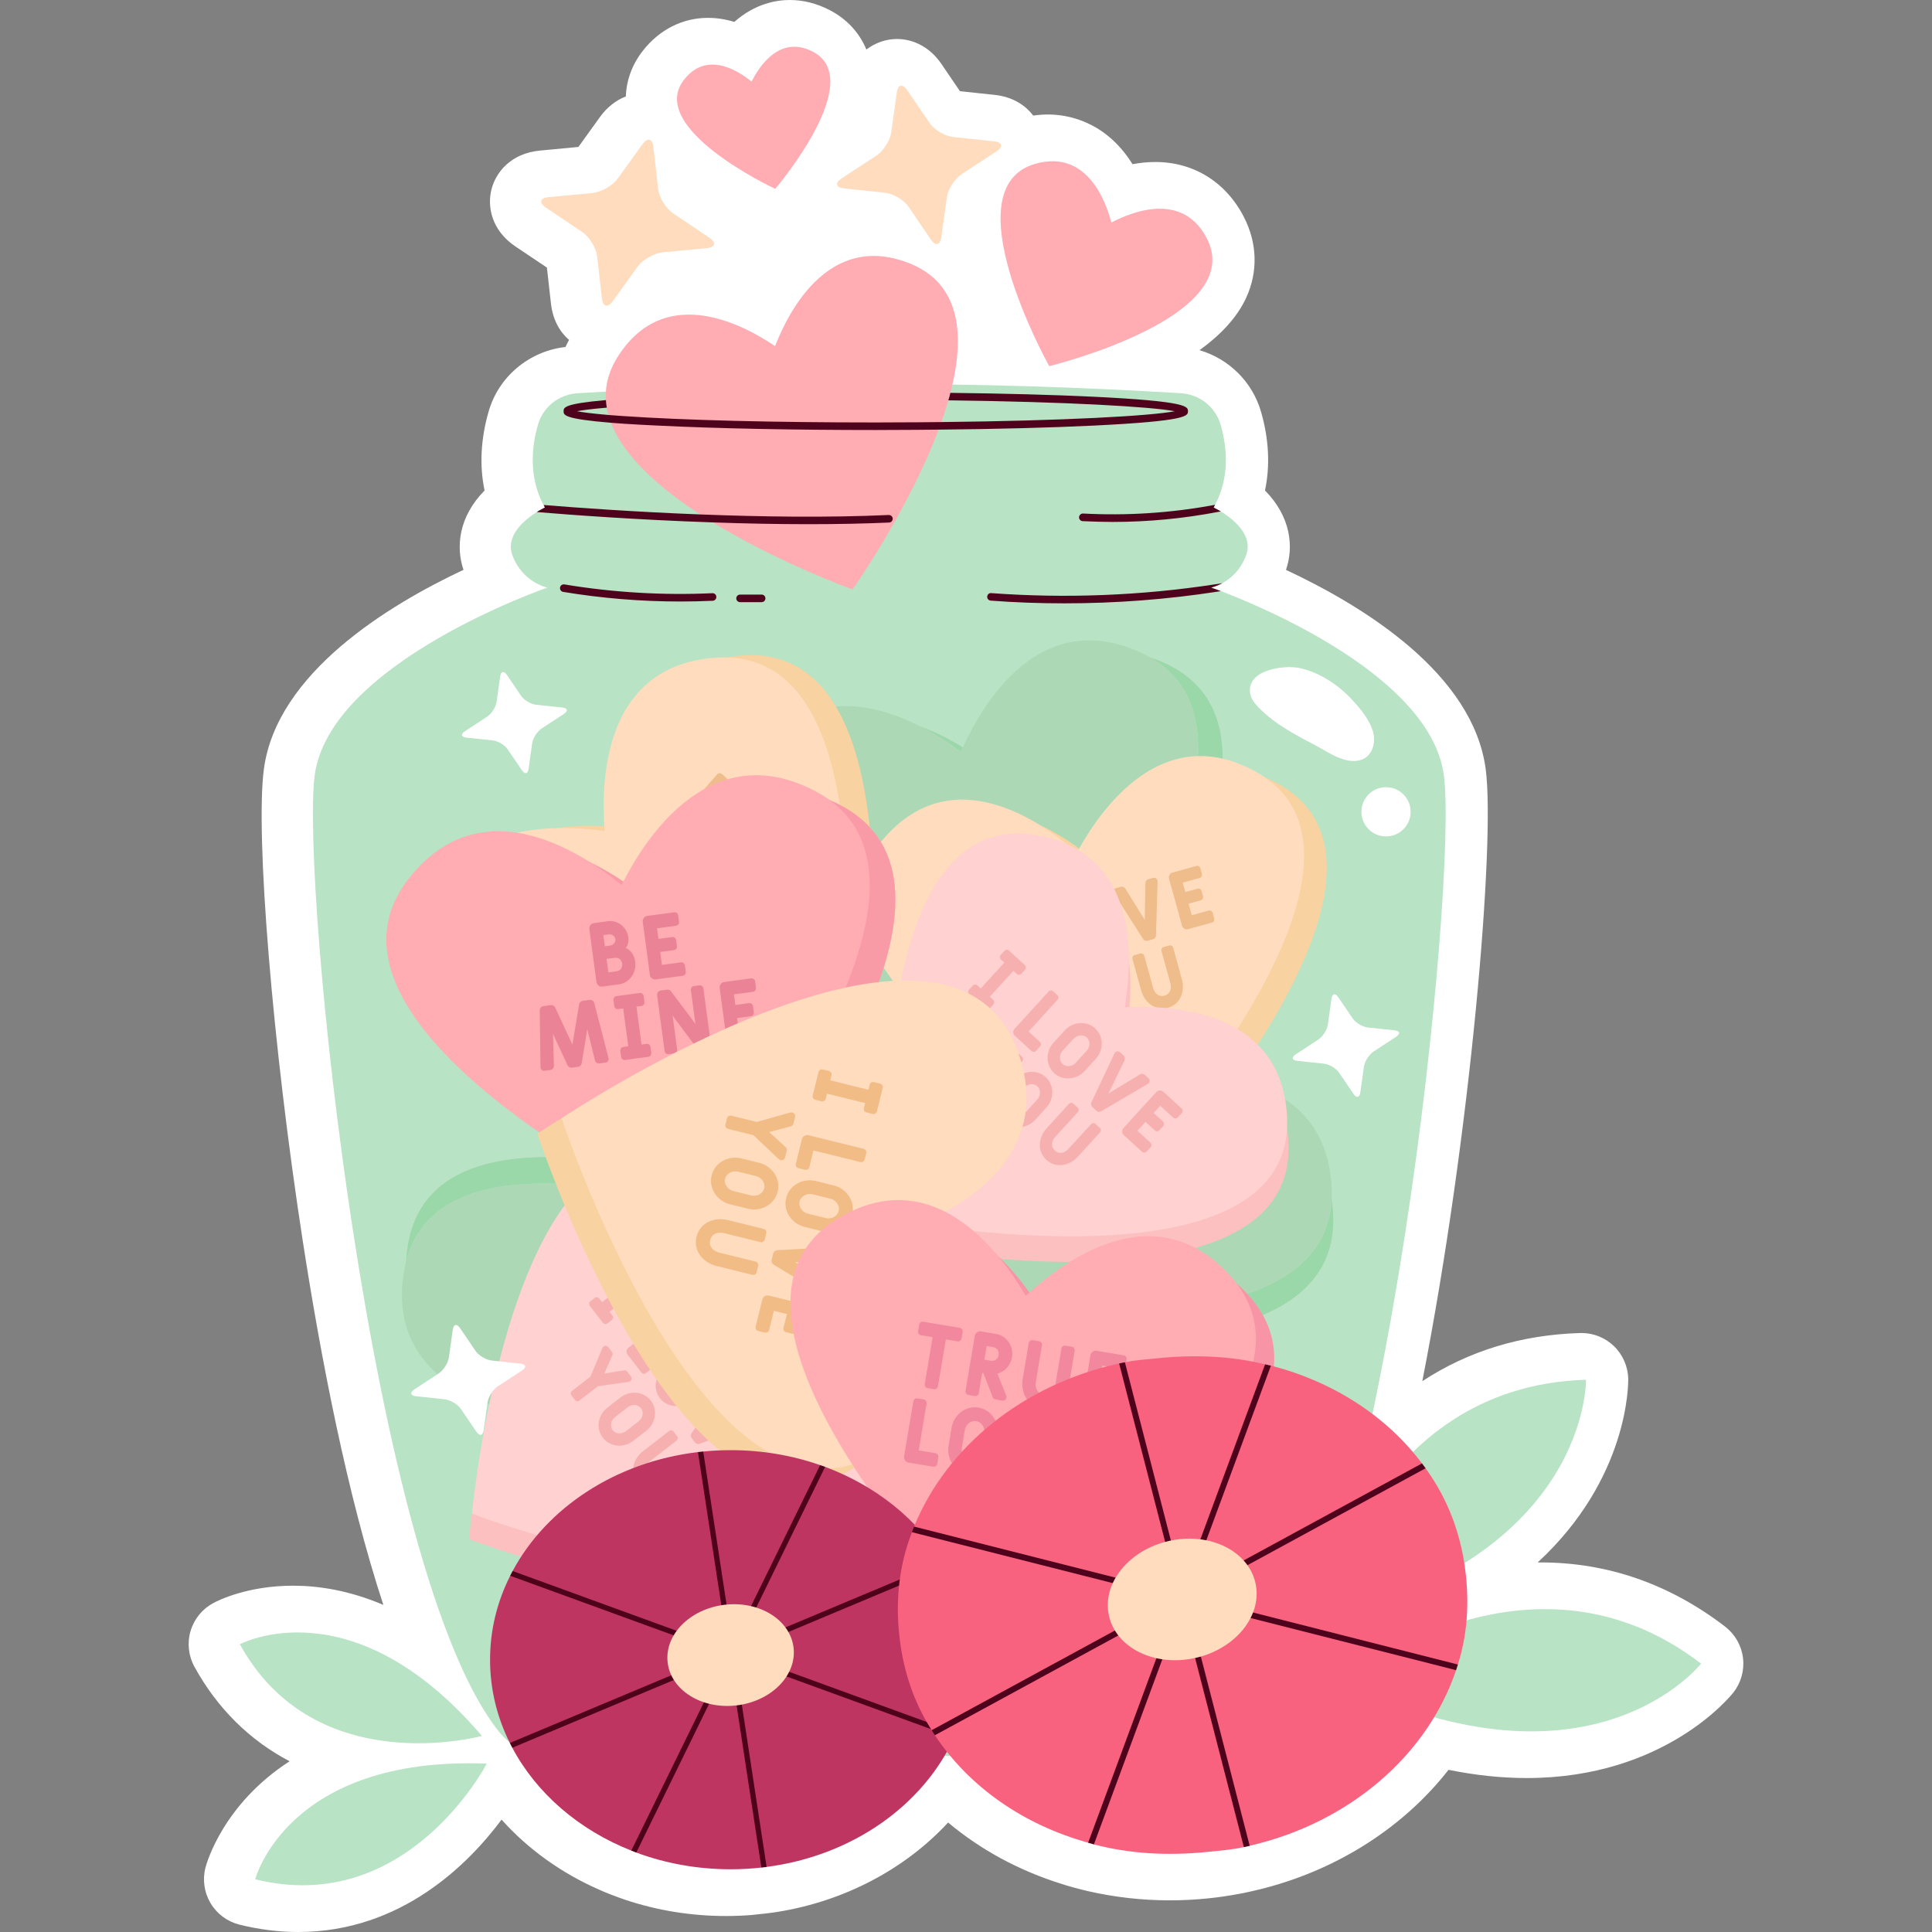 <?xml version="1.0" encoding="UTF-8"?>
<!-- Generator: Adobe Illustrator 25.2.1, SVG Export Plug-In . SVG Version: 6.00 Build 0)  -->
<svg xmlns="http://www.w3.org/2000/svg" xmlns:xlink="http://www.w3.org/1999/xlink" version="1.1" id="Capa_1" x="0px" y="0px" viewBox="0 0 512 512" style="enable-background:new 0 0 512 512;" xml:space="preserve" width="512" height="512">
<rect x="0" y="0" width="512" height="512" fill="#808080" stroke="none"/>
<g>
	<path style="fill:#FFFFFF;" d="M461.908,439.334c-0.413-3.28-2.123-6.26-4.746-8.274c-14.693-11.282-31.14-17.001-48.887-17.001   c-0.258,0-0.518,0-0.776,0.004c24.178-22.301,24.021-47.427,23.997-48.653c-0.065-3.308-1.448-6.453-3.844-8.734   c-2.306-2.195-5.365-3.415-8.54-3.415c-0.123,0-0.248,0.002-0.371,0.006c-15.596,0.466-29.604,4.75-41.815,12.762   c12.83-65.358,19.368-142.972,16.8-162.21c-3.351-25.174-31.95-42.983-52.925-52.795c2.083-6.022,1.349-14.054-5.564-21.035   c1.379-6.51,1.046-13.536-1.014-20.739c-2.261-8.008-8.519-14.142-16.326-16.449c5.38-3.894,9.896-8.517,12.379-13.944   c3.127-6.836,2.923-14.379-0.573-21.24c-4.756-9.332-13.334-14.686-23.533-14.686c-2.109,0-4.141,0.225-6.038,0.579   c-7.272-11.659-17.562-13.168-22.382-13.168c-1.296,0-2.612,0.097-3.94,0.289c-2.06-2.725-5.39-4.978-10.251-5.492l-9.157-0.97   l-4.934-7.25c-2.847-4.185-7.139-6.585-11.775-6.585c-2.71,0-5.639,0.909-8.092,2.789c-1.856-4.495-5.231-8.143-9.795-10.484   C216.392,0.888,212.861,0,209.311,0c-3.541,0-9.2,0.934-14.712,5.808c-2.328-0.715-4.654-1.075-6.971-1.075   c-6.695,0-12.807,3.07-17.21,8.645c-2.867,3.63-4.413,7.825-4.56,12.177c-2.638,1.029-5.012,2.887-6.847,5.434l-5.729,7.954   l-10.216,0.966c-7.716,0.733-11.683,5.79-12.822,10.279c-1.138,4.486-0.068,10.814,6.354,15.128l8.337,5.596l1.071,9.522   c0.488,4.343,2.347,7.523,4.796,9.65c-0.333,0.621-0.659,1.244-0.949,1.874c-9.691,1.098-17.814,7.931-20.41,17.262   c-2.062,7.234-2.394,14.267-1.023,20.774c-6.905,6.97-7.644,15.012-5.588,21.016c-19.756,9.277-49.496,27.292-52.901,52.804   c-2.3,17.241,2.313,73.278,10.283,124.915c4.75,30.773,11.762,67.348,21.381,96.587c-9.13-3.897-17.326-5.089-23.918-5.089   c-11.985,0-19.729,3.837-21.159,4.605c-2.912,1.564-5.077,4.228-6.015,7.397c-0.938,3.169-0.57,6.582,1.022,9.479   c6.082,11.067,14.676,19.516,25.224,25.047c-17.703,11.428-22.031,27.144-22.297,28.176c-0.827,3.201-0.339,6.601,1.354,9.439   c1.693,2.839,4.45,4.885,7.658,5.679C68.68,511.345,73.912,512,79.017,512c0.003,0,0.004,0,0.007,0   c27.443,0,45.331-18.26,53.893-29.787c7.01,7.837,15.917,14.245,26.131,18.683c0.947,0.457,4.181,1.743,6.656,2.573   c8.55,2.853,17.532,4.296,26.743,4.296c2.275,0,4.573-0.095,6.862-0.282c2.056-0.188,5.779-0.631,6.916-0.841   c17.714-2.885,33.685-11.377,45.035-23.658c8.598,7.223,18.797,12.753,30.105,16.281c0.988,0.352,4.704,1.403,6.941,1.899   c7.066,1.623,14.352,2.445,21.699,2.445c3.343,0,6.734-0.173,10.084-0.514c2.784-0.282,5.582-0.691,8.35-1.216   c0.008,0,0.014,0.001,0.022,0c1.073-0.165,5.791-1.242,6.877-1.56c19.632-5.165,36.811-16.302,48.536-31.301   c7.113,1.449,14.056,2.181,20.731,2.181c36.555,0,54.034-21.745,54.76-22.67C461.407,445.926,462.322,442.616,461.908,439.334z"/>
	<g>
		<g>
			<path style="fill:#B8E3C5;" d="M333.71,459.006c-3.282,4.067-8.278,6.358-13.501,6.358H145.827     c-5.223,0-10.219-2.292-13.522-6.358c-34.146-42.383-52.643-225.539-48.906-253.553c3.984-29.852,61.664-49.732,61.664-49.732     s-6.627-1.321-9.29-8.629c-1.899-5.223,3.386-9.455,6.503-11.396c0.248-0.186,0.495-0.33,0.723-0.454h0.021     c0.826-0.495,1.383-0.743,1.383-0.743c-0.021-0.041-0.041-0.083-0.062-0.124c-0.103-0.165-0.186-0.33-0.268-0.495     c-4.026-7.515-3.159-15.545-1.528-21.264c1.321-4.748,5.553-8.093,10.487-8.402c53.283-3.262,106.69-3.262,159.952,0     c4.934,0.31,9.166,3.654,10.508,8.402c1.631,5.698,2.498,13.667-1.486,21.16c-0.083,0.206-0.206,0.392-0.31,0.599     c-0.021,0.041-0.041,0.083-0.062,0.124c0,0,0.475,0.227,1.218,0.64c0.206,0.124,0.413,0.248,0.661,0.392     c3.076,1.879,8.712,6.193,6.73,11.561c-1.466,4.088-4.232,6.317-6.338,7.473c-0.681,0.372-1.28,0.619-1.775,0.784     c-0.021,0.021-0.041,0.021-0.041,0.021c-0.681,0.248-1.115,0.351-1.115,0.351s0.557,0.186,1.569,0.557     c0.289,0.103,0.619,0.227,0.97,0.372h0.021c11.23,4.273,55.636,22.75,59.105,48.803     C386.374,233.467,367.877,416.623,333.71,459.006z"/>
		</g>
		<g>
			<g>
				<g>
					<path style="fill:#FFFFFF;" d="M335.852,189.644c3.794,3.182,8.341,5.565,12.673,7.841c3.54,1.859,8.551,5.592,12.745,3.654       c2.397-1.107,3.29-4.227,2.699-6.8c-0.778-3.386-3.501-6.601-5.836-9.096c-3.592-3.84-8.574-7.13-13.787-8.215       c-4.141-0.862-14.198,0.481-13.013,6.868c0.252,1.359,1.155,2.5,2.109,3.5C334.202,188.189,335.008,188.936,335.852,189.644z"/>
				</g>
				<g>
					<path style="fill:#FFFFFF;" d="M373.835,215.136c0,3.603-2.921,6.524-6.524,6.524c-3.603,0-6.524-2.921-6.524-6.524       c0-3.603,2.921-6.524,6.524-6.524C370.915,208.612,373.835,211.533,373.835,215.136z"/>
				</g>
			</g>
		</g>
		<g>
			<g>
				<g>
					<path style="fill:#FFD1D0;" d="M202.496,435.848c26.91,20.005,49.077-11.889,52.036-15.673       c3.466,3.721,28.142,32.942,52.82,10.543c36.494-33.125-54.898-96.512-57.332-98.19c-0.001-0.015-0.002-0.039-0.002-0.039       s-0.01,0.008-0.025,0.021c-0.016-0.011-0.026-0.018-0.026-0.018s0.001,0.024,0.002,0.039       C247.717,334.432,162.94,406.443,202.496,435.848z"/>
				</g>
			</g>
			<g>
				<g>
					<path style="fill:#B8E3C5;" d="M202.496,435.848c26.91,20.005,49.077-11.889,52.036-15.673       c3.466,3.721,28.142,32.942,52.82,10.543c36.494-33.125-54.898-96.512-57.332-98.19c-0.001-0.015-0.002-0.039-0.002-0.039       s-0.01,0.008-0.025,0.021c-0.016-0.011-0.026-0.018-0.026-0.018s0.001,0.024,0.002,0.039       C247.717,334.432,162.94,406.443,202.496,435.848z"/>
				</g>
			</g>
			<g>
				<g>
					<path style="fill:#B8E3C5;" d="M208.255,440.009c26.91,20.004,49.077-11.889,52.036-15.673       c3.466,3.721,28.142,32.942,52.82,10.543c36.494-33.125-54.898-96.512-57.332-98.19c-0.001-0.015-0.002-0.039-0.002-0.039       s-0.01,0.008-0.025,0.021c-0.016-0.011-0.026-0.018-0.026-0.018s0.001,0.024,0.002,0.039       C253.477,338.592,168.699,410.604,208.255,440.009z"/>
				</g>
			</g>
		</g>
		<g>
			<g>
				<g>
					<g>
						<path style="fill:#FFD1D0;" d="M108.069,330.037c-5.36,33.099,33.16,38.083,37.881,38.966        c-1.706,4.79-16.276,40.153,14.973,51.739c46.212,17.133,60.374-93.184,60.742-96.117c0.013-0.007,0.033-0.02,0.033-0.02        s-0.012-0.005-0.03-0.012c0.002-0.019,0.004-0.032,0.004-0.032s-0.02,0.012-0.033,0.019        C218.915,323.459,115.947,281.383,108.069,330.037z"/>
					</g>
				</g>
				<g>
					<g>
						<path style="fill:#B8E3C5;" d="M108.069,330.037c-5.36,33.099,33.16,38.083,37.881,38.966        c-1.706,4.79-16.276,40.153,14.973,51.739c46.212,17.133,60.374-93.184,60.742-96.117c0.013-0.007,0.033-0.02,0.033-0.02        s-0.012-0.005-0.03-0.012c0.002-0.019,0.004-0.032,0.004-0.032s-0.02,0.012-0.033,0.019        C218.915,323.459,115.947,281.383,108.069,330.037z"/>
					</g>
				</g>
				<g>
					<g>
						<path style="fill:#9AD8A9;" d="M108.069,330.037c-5.36,33.099,33.16,38.083,37.881,38.966        c-1.706,4.79-16.276,40.153,14.973,51.739c46.212,17.133,60.374-93.184,60.742-96.117c0.013-0.007,0.033-0.02,0.033-0.02        s-0.012-0.005-0.03-0.012c0.002-0.019,0.004-0.032,0.004-0.032s-0.02,0.012-0.033,0.019        C218.915,323.459,115.947,281.383,108.069,330.037z"/>
					</g>
				</g>
				<g>
					<g>
						<path style="fill:#B8E3C5;" d="M107.029,337.066c-5.36,33.099,33.16,38.083,37.881,38.966        c-1.706,4.79-16.276,40.153,14.973,51.739c46.212,17.133,60.374-93.184,60.742-96.117c0.013-0.008,0.033-0.02,0.033-0.02        s-0.012-0.005-0.03-0.012c0.002-0.019,0.004-0.032,0.004-0.032s-0.021,0.012-0.033,0.019        C217.875,330.487,114.907,288.412,107.029,337.066z"/>
					</g>
				</g>
				<g>
					<g>
						<path style="fill:#ADD8B5;" d="M107.029,337.066c-5.36,33.099,33.16,38.083,37.881,38.966        c-1.706,4.79-16.276,40.153,14.973,51.739c46.212,17.133,60.374-93.184,60.742-96.117c0.013-0.008,0.033-0.02,0.033-0.02        s-0.012-0.005-0.03-0.012c0.002-0.019,0.004-0.032,0.004-0.032s-0.021,0.012-0.033,0.019        C217.875,330.487,114.907,288.412,107.029,337.066z"/>
					</g>
				</g>
			</g>
			<g>
				<g>
					<g>
						<path style="fill:#FFD1D0;" d="M353.313,321.956c-1.48-33.498-40.208-30.548-45.011-30.453        c0.697-5.037,7.775-42.623-25.177-47.615c-48.73-7.382-40.173,103.511-39.938,106.457c-0.011,0.01-0.029,0.026-0.029,0.026        s0.012,0.002,0.032,0.006c0.002,0.019,0.002,0.032,0.002,0.032s0.018-0.016,0.029-0.026        C246.117,350.928,355.488,371.196,353.313,321.956z"/>
					</g>
				</g>
				<g>
					<g>
						<path style="fill:#B8E3C5;" d="M353.313,321.956c-1.48-33.498-40.208-30.548-45.011-30.453        c0.697-5.037,7.775-42.623-25.177-47.615c-48.73-7.382-40.173,103.511-39.938,106.457c-0.011,0.01-0.029,0.026-0.029,0.026        s0.012,0.002,0.032,0.006c0.002,0.019,0.002,0.032,0.002,0.032s0.018-0.016,0.029-0.026        C246.117,350.928,355.488,371.196,353.313,321.956z"/>
					</g>
				</g>
				<g>
					<g>
						<path style="fill:#9AD8A9;" d="M353.313,321.956c-1.48-33.498-40.208-30.548-45.011-30.453        c0.697-5.037,7.775-42.623-25.177-47.615c-48.73-7.382-40.173,103.511-39.938,106.457c-0.011,0.01-0.029,0.026-0.029,0.026        s0.012,0.002,0.032,0.006c0.002,0.019,0.002,0.032,0.002,0.032s0.018-0.016,0.029-0.026        C246.117,350.928,355.488,371.196,353.313,321.956z"/>
					</g>
				</g>
				<g>
					<g>
						<path style="fill:#B8E3C5;" d="M352.902,314.862c-1.48-33.498-40.208-30.548-45.011-30.453        c0.697-5.037,7.774-42.623-25.177-47.615c-48.73-7.382-40.173,103.511-39.938,106.457c-0.011,0.01-0.029,0.026-0.029,0.026        s0.012,0.002,0.032,0.006c0.002,0.019,0.002,0.032,0.002,0.032s0.018-0.016,0.029-0.026        C245.706,343.834,355.077,364.103,352.902,314.862z"/>
					</g>
				</g>
				<g>
					<g>
						<path style="fill:#ADD8B5;" d="M352.902,314.862c-1.48-33.498-40.208-30.548-45.011-30.453        c0.697-5.037,7.774-42.623-25.177-47.615c-48.73-7.382-40.173,103.511-39.938,106.457c-0.011,0.01-0.029,0.026-0.029,0.026        s0.012,0.002,0.032,0.006c0.002,0.019,0.002,0.032,0.002,0.032s0.018-0.016,0.029-0.026        C245.706,343.834,355.077,364.103,352.902,314.862z"/>
					</g>
				</g>
			</g>
			<g>
				<g>
					<g>
						<path style="fill:#FFD1D0;" d="M308.678,175.716c-30.537-13.849-45.443,22.018-47.533,26.343        c-4.176-2.902-34.483-26.232-53.854,0.887c-28.647,40.105,74.1,82.689,76.834,83.813c0.004,0.015,0.01,0.037,0.01,0.037        s0.008-0.01,0.02-0.026c0.018,0.007,0.03,0.012,0.03,0.012s-0.006-0.023-0.01-0.037        C285.971,284.411,353.566,196.072,308.678,175.716z"/>
					</g>
				</g>
				<g>
					<g>
						<path style="fill:#B8E3C5;" d="M308.678,175.716c-30.537-13.849-45.443,22.018-47.533,26.343        c-4.176-2.902-34.483-26.232-53.854,0.887c-28.647,40.105,74.1,82.689,76.834,83.813c0.004,0.015,0.01,0.037,0.01,0.037        s0.008-0.01,0.02-0.026c0.018,0.007,0.03,0.012,0.03,0.012s-0.006-0.023-0.01-0.037        C285.971,284.411,353.566,196.072,308.678,175.716z"/>
					</g>
				</g>
				<g>
					<g>
						<path style="fill:#9AD8A9;" d="M308.678,175.716c-30.537-13.849-45.443,22.018-47.533,26.343        c-4.176-2.902-34.483-26.232-53.854,0.887c-28.647,40.105,74.1,82.689,76.834,83.813c0.004,0.015,0.01,0.037,0.01,0.037        s0.008-0.01,0.02-0.026c0.018,0.007,0.03,0.012,0.03,0.012s-0.006-0.023-0.01-0.037        C285.971,284.411,353.566,196.072,308.678,175.716z"/>
					</g>
				</g>
				<g>
					<g>
						<path style="fill:#B8E3C5;" d="M302.167,172.87c-30.537-13.849-45.443,22.018-47.533,26.343        c-4.176-2.902-34.483-26.232-53.854,0.887c-28.647,40.105,74.1,82.689,76.834,83.813c0.004,0.015,0.01,0.037,0.01,0.037        s0.008-0.01,0.02-0.025c0.018,0.007,0.03,0.012,0.03,0.012s-0.006-0.023-0.01-0.037        C279.46,281.565,347.055,193.226,302.167,172.87z"/>
					</g>
				</g>
				<g>
					<g>
						<path style="fill:#ADD8B5;" d="M302.167,172.87c-30.537-13.849-45.443,22.018-47.533,26.343        c-4.176-2.902-34.483-26.232-53.854,0.887c-28.647,40.105,74.1,82.689,76.834,83.813c0.004,0.015,0.01,0.037,0.01,0.037        s0.008-0.01,0.02-0.025c0.018,0.007,0.03,0.012,0.03,0.012s-0.006-0.023-0.01-0.037        C279.46,281.565,347.055,193.226,302.167,172.87z"/>
					</g>
				</g>
			</g>
			<g>
				<g>
					<g>
						<g>
							<g>
								<path style="fill:#F9D2A2;" d="M196.693,173.697c-33.555,2.366-29.577,41.129-29.355,45.943          c-5.07-0.566-42.95-6.674-47.089,26.504c-6.12,49.065,104.867,37.562,107.816,37.248c0.01,0.011,0.027,0.028,0.027,0.028          s0.002-0.013,0.005-0.032c0.019-0.002,0.032-0.003,0.032-0.003s-0.016-0.017-0.027-0.028          C228.572,280.438,246.018,170.218,196.693,173.697z"/>
							</g>
						</g>
						<g>
							<g>
								<path style="fill:#FFDCBD;" d="M189.59,174.295c-33.555,2.366-29.577,41.129-29.355,45.943          c-5.07-0.566-42.951-6.674-47.089,26.504c-6.12,49.065,104.867,37.562,107.816,37.248c0.01,0.011,0.027,0.028,0.027,0.028          s0.002-0.013,0.005-0.032c0.019-0.002,0.032-0.003,0.032-0.003s-0.016-0.017-0.026-0.028          C221.469,281.037,238.915,170.817,189.59,174.295z"/>
							</g>
						</g>
						<g>
							<g>
								<path style="fill:#EFBC8B;" d="M150.976,249.359c0.321-0.365,0.894-0.384,1.274-0.047l1.109,0.98          c0.399,0.352,0.434,0.907,0.112,1.273l-0.857,0.97l7.298,6.44l0.857-0.97c0.321-0.365,0.894-0.384,1.276-0.048l1.109,0.98          c0.398,0.352,0.434,0.907,0.112,1.271l-3.963,4.491c-0.32,0.363-0.878,0.398-1.275,0.048l-1.109-0.98          c-0.382-0.337-0.434-0.907-0.113-1.273l0.858-0.97l-7.298-6.441l-0.858,0.97c-0.321,0.365-0.876,0.399-1.275,0.046          l-1.109-0.98c-0.38-0.335-0.432-0.905-0.111-1.27L150.976,249.359z"/>
							</g>
							<g>
								<path style="fill:#EFBC8B;" d="M159.18,240.205c0.321-0.365,0.878-0.399,1.275-0.047l8.946,7.896l2.846-3.224          c0.322-0.365,0.878-0.367,1.258-0.029l1.197,1.054c0.397,0.352,0.45,0.89,0.128,1.254l-4.209,4.768          c-0.504,0.571-1.357,0.559-1.912,0.07l-10.488-9.258c-0.398-0.352-0.434-0.907-0.112-1.27L159.18,240.205z"/>
							</g>
							<g>
								<path style="fill:#EFBC8B;" d="M180.108,232.285c2.446,2.159,2.961,5.942,0.742,8.457c-2.219,2.513-6.038,2.473-8.484,0.314          l-3.429-3.028c-2.446-2.159-2.927-5.944-0.724-8.44c2.204-2.498,6.02-2.49,8.466-0.331L180.108,232.285z M174.445,231.786          c-1.025-0.904-2.701-0.995-3.649,0.08c-0.934,1.057-0.65,2.728,0.375,3.631l3.429,3.028          c1.008,0.888,2.733,0.995,3.667-0.063c0.948-1.075,0.632-2.743-0.393-3.648L174.445,231.786z"/>
							</g>
							<g>
								<path style="fill:#EFBC8B;" d="M181.863,214.506c0.337-0.382,0.942-0.403,1.34-0.051c0.088,0.076,0.158,0.171,0.194,0.232          l7.828,12.831c0.256,0.411,0.223,0.936-0.099,1.301l-1.056,1.197c-0.321,0.363-0.854,0.479-1.293,0.276l-13.688-6.191          c-0.067-0.027-0.167-0.085-0.255-0.163c-0.398-0.352-0.454-0.955-0.117-1.335l0.949-1.075          c0.321-0.365,0.872-0.464,1.328-0.247l9.264,4.322l-5.439-8.657c-0.272-0.424-0.257-0.966,0.065-1.329L181.863,214.506z"/>
							</g>
							<g>
								<path style="fill:#EFBC8B;" d="M189.413,211.156l2.047,1.807l2.341-2.653c0.321-0.363,0.876-0.399,1.256-0.063l1.162,1.025          c0.382,0.337,0.416,0.892,0.094,1.255l-2.341,2.653l2.497,2.203l3.244-3.675c0.321-0.363,0.893-0.382,1.274-0.046          l1.196,1.056c0.398,0.35,0.435,0.905,0.113,1.269l-4.606,5.219c-0.505,0.571-1.357,0.559-1.912,0.07l-10.142-8.951          c-0.276-0.245-0.446-0.578-0.466-0.938c-0.056-0.356,0.068-0.709,0.298-0.968l4.606-5.219          c0.321-0.363,0.878-0.397,1.275-0.046l1.197,1.056c0.38,0.337,0.433,0.907,0.111,1.271L189.413,211.156z"/>
							</g>
							<g>
								<path style="fill:#EFBC8B;" d="M176.42,249.774c0.337-0.382,0.925-0.418,1.323-0.066c0.139,0.123,0.247,0.281,0.293,0.474          l2.78,8.099l4.837,4.27c0.398,0.352,0.435,0.907,0.113,1.271l-1.071,1.213c-0.321,0.363-0.879,0.398-1.276,0.046          l-4.837-4.268l-8.381-1.754c-0.198-0.021-0.367-0.108-0.506-0.232c-0.397-0.352-0.436-0.94-0.1-1.32l1.133-1.284          c0.229-0.259,0.534-0.359,0.868-0.281l5.417,1.234l-1.898-5.223c-0.119-0.32-0.057-0.635,0.172-0.896L176.42,249.774z"/>
							</g>
							<g>
								<path style="fill:#EFBC8B;" d="M193.877,245.791c2.444,2.157,2.958,5.942,0.74,8.457c-2.219,2.513-6.038,2.471-8.483,0.314          l-3.431-3.028c-2.444-2.157-2.927-5.944-0.724-8.441c2.203-2.496,6.022-2.488,8.466-0.331L193.877,245.791z           M188.211,245.293c-1.025-0.904-2.701-0.995-3.649,0.08c-0.934,1.057-0.65,2.726,0.375,3.629l3.431,3.03          c1.006,0.888,2.731,0.993,3.665-0.065c0.948-1.075,0.633-2.743-0.391-3.644L188.211,245.293z"/>
							</g>
							<g>
								<path style="fill:#EFBC8B;" d="M203.918,233.785c2.549,2.25,3.454,6.011,1.052,8.733c-2.402,2.722-6.243,2.322-8.808,0.057          l-6.83-6.028c-0.38-0.337-0.433-0.875-0.111-1.24l1.086-1.231c0.321-0.363,0.878-0.398,1.258-0.061l6.916,6.104          c1.354,1.194,2.863,1.231,3.873,0.087c1.117-1.267,0.563-2.804-0.582-3.814l-6.916-6.106          c-0.38-0.335-0.417-0.89-0.096-1.255l1.086-1.231c0.321-0.363,0.863-0.38,1.243-0.044L203.918,233.785z"/>
							</g>
						</g>
					</g>
				</g>
				<g>
					<g>
						<g>
							<g>
								<path style="fill:#F9D2A2;" d="M338.794,207.751c-28.054-15.61-45.091,17.446-47.425,21.41          c-3.757-3.097-30.848-27.736-51.46-3.377c-30.482,36.024,64.225,84.718,66.746,86.005c0.003,0.014,0.007,0.036,0.007,0.036          s0.008-0.009,0.021-0.023c0.017,0.008,0.027,0.014,0.027,0.014s-0.004-0.022-0.007-0.036          C308.601,309.692,380.032,230.697,338.794,207.751z"/>
							</g>
						</g>
						<g>
							<g>
								<path style="fill:#FFDCBD;" d="M332.805,204.524c-28.054-15.61-45.091,17.446-47.425,21.41          c-3.757-3.097-30.848-27.736-51.46-3.377c-30.482,36.024,64.225,84.718,66.746,86.005c0.003,0.014,0.007,0.037,0.007,0.037          s0.008-0.009,0.021-0.023c0.017,0.008,0.027,0.014,0.027,0.014s-0.004-0.022-0.007-0.037          C302.611,306.466,374.042,227.47,332.805,204.524z"/>
							</g>
						</g>
						<g>
							<g>
								<path style="fill:#EFBC8B;" d="M262.786,244.387c0.449-0.122,0.917,0.162,1.046,0.628l0.375,1.362          c0.135,0.487-0.128,0.951-0.575,1.073l-1.189,0.329l2.471,8.947l1.189-0.329c0.447-0.122,0.917,0.16,1.044,0.628l0.377,1.36          c0.135,0.491-0.127,0.953-0.574,1.075l-5.505,1.522c-0.447,0.124-0.907-0.139-1.042-0.63l-0.377-1.36          c-0.127-0.468,0.127-0.949,0.572-1.073l1.191-0.329l-2.473-8.947l-1.189,0.329c-0.447,0.124-0.907-0.141-1.042-0.628          l-0.375-1.362c-0.129-0.466,0.126-0.949,0.571-1.073L262.786,244.387z"/>
							</g>
							<g>
								<path style="fill:#EFBC8B;" d="M274.123,241.35c0.447-0.124,0.909,0.137,1.043,0.626l3.03,10.969l3.954-1.092          c0.447-0.122,0.892,0.163,1.021,0.632l0.405,1.466c0.135,0.491-0.107,0.947-0.552,1.069l-5.847,1.615          c-0.7,0.194-1.375-0.263-1.564-0.942l-3.551-12.86c-0.135-0.489,0.126-0.949,0.572-1.073L274.123,241.35z"/>
							</g>
							<g>
								<path style="fill:#EFBC8B;" d="M294.974,245.93c0.829,2.998-0.734,6.29-3.815,7.14c-3.081,0.852-6.112-1.172-6.939-4.169          l-1.164-4.209c-0.827-2.998,0.761-6.271,3.823-7.118c3.061-0.845,6.106,1.149,6.933,4.146L294.974,245.93z M290.707,242.579          c-0.346-1.254-1.638-2.201-2.956-1.838c-1.295,0.36-1.938,1.841-1.592,3.095l1.162,4.209          c0.34,1.232,1.664,2.216,2.962,1.856c1.316-0.363,1.934-1.858,1.586-3.114L290.707,242.579z"/>
							</g>
							<g>
								<path style="fill:#EFBC8B;" d="M305.65,232.642c0.468-0.129,0.962,0.169,1.097,0.656c0.028,0.107,0.038,0.219,0.034,0.289          l-0.436,14.328c-0.009,0.46-0.31,0.862-0.757,0.985l-1.467,0.405c-0.445,0.124-0.932-0.063-1.177-0.451l-7.705-12.08          c-0.04-0.057-0.091-0.158-0.12-0.264c-0.135-0.487,0.137-0.999,0.605-1.128l1.316-0.363          c0.447-0.124,0.938,0.082,1.189,0.494l5.149,8.28l0.165-9.748c0.004-0.481,0.299-0.905,0.746-1.029L305.65,232.642z"/>
							</g>
							<g>
								<path style="fill:#EFBC8B;" d="M313.437,233.899l0.694,2.509l3.253-0.898c0.445-0.124,0.905,0.137,1.035,0.605l0.394,1.423          c0.129,0.468-0.131,0.93-0.578,1.054l-3.253,0.898l0.846,3.062l4.506-1.244c0.447-0.124,0.911,0.156,1.04,0.624l0.407,1.467          c0.133,0.491-0.126,0.953-0.575,1.077l-6.399,1.767c-0.7,0.194-1.373-0.262-1.562-0.941l-3.435-12.436          c-0.093-0.339-0.055-0.694,0.116-0.993c0.141-0.314,0.424-0.529,0.742-0.616l6.399-1.767          c0.447-0.124,0.909,0.137,1.042,0.626l0.405,1.467c0.129,0.468-0.126,0.951-0.573,1.075L313.437,233.899z"/>
							</g>
							<g>
								<path style="fill:#EFBC8B;" d="M282.905,257.991c0.468-0.129,0.957,0.148,1.092,0.639c0.048,0.169,0.05,0.35-0.013,0.527          l-2.001,7.92l1.64,5.931c0.133,0.489-0.127,0.951-0.574,1.073l-1.487,0.413c-0.447,0.122-0.907-0.139-1.042-0.628          l-1.638-5.931l-5.781-5.771c-0.148-0.12-0.238-0.278-0.285-0.447c-0.133-0.491,0.143-0.978,0.611-1.107l1.573-0.436          c0.318-0.088,0.616-0.008,0.841,0.224l3.683,3.812l1.206-5.16c0.072-0.316,0.285-0.536,0.605-0.624L282.905,257.991z"/>
							</g>
							<g>
								<path style="fill:#EFBC8B;" d="M298.932,263.907c0.827,2.996-0.734,6.288-3.816,7.139c-3.081,0.852-6.111-1.172-6.939-4.167          l-1.162-4.209c-0.829-2.996,0.761-6.273,3.819-7.119c3.062-0.845,6.108,1.153,6.935,4.148L298.932,263.907z           M294.666,260.555c-0.346-1.255-1.638-2.203-2.956-1.839c-1.295,0.358-1.938,1.839-1.592,3.095l1.162,4.209          c0.34,1.231,1.664,2.216,2.961,1.858c1.318-0.363,1.934-1.86,1.588-3.114L294.666,260.555z"/>
							</g>
							<g>
								<path style="fill:#EFBC8B;" d="M313.219,259.547c0.864,3.125-0.373,6.602-3.709,7.523c-3.338,0.922-6.197-1.4-7.068-4.546          l-2.313-8.375c-0.129-0.468,0.112-0.922,0.559-1.046l1.508-0.417c0.447-0.124,0.907,0.139,1.037,0.607l2.343,8.481          c0.457,1.657,1.643,2.475,3.047,2.087c1.55-0.428,1.91-1.946,1.521-3.35l-2.341-8.481c-0.129-0.468,0.131-0.93,0.578-1.052          l1.508-0.418c0.447-0.122,0.886,0.145,1.016,0.613L313.219,259.547z"/>
							</g>
						</g>
					</g>
				</g>
				<g>
					<g>
						<g>
							<g>
								<path style="fill:#FCC0C0;" d="M232.85,399.522c4.212-31.827-32.792-35.528-37.336-36.243          c1.5-4.632,14.463-38.88-15.765-49.102c-44.703-15.116-55.198,90.857-55.469,93.675c-0.012,0.008-0.031,0.02-0.031,0.02          s0.011,0.005,0.029,0.011c-0.002,0.018-0.003,0.03-0.003,0.03s0.019-0.012,0.031-0.019          C126.945,408.893,226.659,446.306,232.85,399.522z"/>
							</g>
						</g>
						<g>
							<g>
								<path style="fill:#FFD1D0;" d="M233.65,392.767c4.212-31.827-32.792-35.528-37.336-36.243          c1.5-4.632,14.463-38.881-15.765-49.102c-44.703-15.116-55.198,90.857-55.469,93.675c-0.012,0.008-0.031,0.02-0.031,0.02          s0.011,0.005,0.029,0.011c-0.002,0.018-0.003,0.03-0.003,0.03s0.019-0.012,0.031-0.019          C127.745,402.137,227.459,439.551,233.65,392.767z"/>
							</g>
						</g>
						<g>
							<g>
								<path style="fill:#F7B0B0;" d="M172.147,340.993c0.283,0.367,0.199,0.907-0.185,1.204l-1.116,0.864          c-0.4,0.312-0.928,0.244-1.212-0.122l-0.756-0.978l-7.338,5.685l0.756,0.976c0.283,0.365,0.199,0.907-0.185,1.204          l-1.116,0.865c-0.401,0.31-0.928,0.242-1.212-0.126l-3.497-4.514c-0.283-0.367-0.216-0.892,0.185-1.204l1.116-0.864          c0.383-0.297,0.927-0.243,1.211,0.122l0.756,0.978l7.338-5.685l-0.756-0.976c-0.283-0.365-0.215-0.894,0.185-1.202          l1.116-0.864c0.383-0.299,0.927-0.245,1.211,0.122L172.147,340.993z"/>
							</g>
							<g>
								<path style="fill:#F7B0B0;" d="M179.264,350.326c0.283,0.365,0.215,0.892-0.186,1.202l-8.997,6.969l2.512,3.241          c0.284,0.367,0.187,0.888-0.196,1.185l-1.203,0.932c-0.401,0.31-0.914,0.261-1.198-0.105l-3.713-4.795          c-0.446-0.576-0.281-1.371,0.278-1.805l10.547-8.168c0.4-0.31,0.927-0.243,1.211,0.122L179.264,350.326z"/>
							</g>
							<g>
								<path style="fill:#F7B0B0;" d="M182.943,371.356c-2.459,1.902-6.097,1.708-8.055-0.82c-1.958-2.528-1.236-6.1,1.222-8.002          l3.452-2.674c2.459-1.906,6.092-1.678,8.036,0.833c1.945,2.511,1.256,6.083-1.203,7.989L182.943,371.356z M184.422,366.135          c1.029-0.797,1.416-2.349,0.578-3.431c-0.824-1.063-2.438-1.096-3.468-0.299l-3.452,2.674          c-1.011,0.782-1.418,2.382-0.595,3.445c0.838,1.082,2.455,1.082,3.484,0.285L184.422,366.135z"/>
							</g>
							<g>
								<path style="fill:#F7B0B0;" d="M199.291,376.183c0.298,0.384,0.208,0.955-0.192,1.267c-0.088,0.066-0.187,0.118-0.254,0.141          l-13.42,5.037c-0.429,0.166-0.917,0.042-1.2-0.323l-0.932-1.204c-0.283-0.367-0.295-0.886-0.028-1.261l8.249-11.717          c0.039-0.057,0.112-0.143,0.2-0.209c0.4-0.312,0.976-0.253,1.273,0.129l0.837,1.081c0.283,0.367,0.279,0.902-0.008,1.289          l-5.704,7.905l9.081-3.545c0.448-0.179,0.952-0.069,1.236,0.297L199.291,376.183z"/>
							</g>
							<g>
								<path style="fill:#F7B0B0;" d="M201.084,383.868l-2.057,1.592l2.067,2.668c0.283,0.365,0.216,0.89-0.167,1.187l-1.169,0.905          c-0.383,0.297-0.908,0.232-1.192-0.135l-2.067-2.669l-2.512,1.946l2.863,3.696c0.283,0.365,0.201,0.905-0.182,1.202          l-1.203,0.932c-0.401,0.312-0.928,0.243-1.212-0.122l-4.065-5.25c-0.445-0.574-0.281-1.371,0.278-1.803l10.199-7.899          c0.278-0.215,0.621-0.314,0.962-0.27c0.344,0.012,0.652,0.192,0.853,0.455l4.065,5.246c0.283,0.367,0.216,0.894-0.184,1.204          l-1.203,0.932c-0.383,0.297-0.927,0.243-1.211-0.124L201.084,383.868z"/>
							</g>
							<g>
								<path style="fill:#F7B0B0;" d="M167.203,364.769c0.298,0.384,0.225,0.941-0.176,1.251c-0.14,0.108-0.305,0.181-0.495,0.188          l-8.087,1.158l-4.864,3.766c-0.401,0.31-0.926,0.244-1.21-0.123l-0.945-1.219c-0.283-0.367-0.218-0.892,0.184-1.202          l4.864-3.766l3.144-7.54c0.055-0.181,0.167-0.325,0.306-0.432c0.401-0.312,0.96-0.24,1.256,0.143l1,1.292          c0.202,0.259,0.241,0.565,0.109,0.862l-2.127,4.856l5.233-0.846c0.32-0.051,0.606,0.063,0.808,0.323L167.203,364.769z"/>
							</g>
							<g>
								<path style="fill:#F7B0B0;" d="M167.817,381.844c-2.457,1.902-6.097,1.706-8.055-0.822c-1.957-2.528-1.235-6.098,1.223-8          l3.452-2.674c2.457-1.904,6.092-1.679,8.035,0.831c1.945,2.511,1.255,6.087-1.203,7.991L167.817,381.844z M169.298,376.623          c1.029-0.797,1.415-2.351,0.577-3.433c-0.823-1.061-2.438-1.096-3.467-0.297l-3.452,2.674          c-1.011,0.782-1.418,2.38-0.595,3.443c0.838,1.08,2.456,1.084,3.486,0.287L169.298,376.623z"/>
							</g>
							<g>
								<path style="fill:#F7B0B0;" d="M177.273,393.405c-2.562,1.982-6.248,2.161-8.368-0.576c-2.12-2.737-1.058-6.265,1.523-8.264          l6.869-5.318c0.383-0.299,0.896-0.249,1.179,0.118l0.959,1.236c0.283,0.367,0.217,0.892-0.166,1.191l-6.957,5.387          c-1.359,1.054-1.664,2.461-0.773,3.612c0.986,1.273,2.527,1.029,3.677,0.137l6.957-5.389          c0.383-0.297,0.909-0.228,1.193,0.137l0.959,1.236c0.283,0.367,0.203,0.875-0.181,1.172L177.273,393.405z"/>
							</g>
						</g>
					</g>
				</g>
				<g>
					<g>
						<g>
							<g>
								<path style="fill:#FCC0C0;" d="M341.457,303.008c-1.314-32.077-38.405-29.372-43.003-29.295          c0.683-4.821,7.574-40.786-23.96-45.667c-46.634-7.217-38.781,98.985-38.565,101.807c-0.011,0.009-0.027,0.025-0.027,0.025          s0.012,0.002,0.03,0.006c0.001,0.018,0.002,0.031,0.002,0.031s0.017-0.015,0.028-0.025          C238.733,330.42,343.389,350.161,341.457,303.008z"/>
							</g>
						</g>
						<g>
							<g>
								<path style="fill:#FFD1D0;" d="M341.086,296.216c-1.314-32.077-38.404-29.372-43.003-29.295          c0.682-4.821,7.574-40.786-23.96-45.667c-46.635-7.217-38.781,98.984-38.565,101.806c-0.011,0.01-0.028,0.025-0.028,0.025          s0.012,0.002,0.03,0.006c0.001,0.019,0.002,0.031,0.002,0.031s0.017-0.015,0.028-0.025          C238.361,323.627,343.018,343.368,341.086,296.216z"/>
							</g>
						</g>
						<g>
							<g>
								<path style="fill:#F7B0B0;" d="M271.609,255.768c0.342,0.312,0.352,0.86,0.026,1.217l-0.951,1.042          c-0.341,0.375-0.872,0.399-1.215,0.088l-0.912-0.833l-6.254,6.859l0.912,0.833c0.342,0.312,0.352,0.86,0.025,1.217          l-0.95,1.042c-0.342,0.377-0.873,0.399-1.215,0.088l-4.22-3.85c-0.342-0.312-0.366-0.841-0.024-1.214l0.95-1.044          c0.327-0.359,0.872-0.401,1.215-0.089l0.912,0.833l6.254-6.859l-0.912-0.833c-0.342-0.312-0.366-0.841-0.025-1.215          l0.951-1.042c0.326-0.36,0.871-0.401,1.213-0.089L271.609,255.768z"/>
							</g>
							<g>
								<path style="fill:#F7B0B0;" d="M280.223,263.739c0.342,0.312,0.365,0.842,0.025,1.215l-7.668,8.411l3.031,2.762          c0.342,0.312,0.337,0.843,0.011,1.202l-1.025,1.124c-0.342,0.375-0.856,0.413-1.198,0.101l-4.481-4.086          c-0.538-0.491-0.513-1.301-0.037-1.822l8.989-9.86c0.34-0.373,0.872-0.399,1.213-0.088L280.223,263.739z"/>
							</g>
							<g>
								<path style="fill:#F7B0B0;" d="M287.457,283.825c-2.096,2.298-5.713,2.729-8.076,0.576          c-2.362-2.155-2.266-5.798-0.169-8.095l2.942-3.226c2.096-2.298,5.713-2.701,8.059-0.559          c2.347,2.138,2.282,5.779,0.186,8.076L287.457,283.825z M288.019,278.427c0.877-0.96,0.991-2.558-0.02-3.479          c-0.993-0.905-2.591-0.662-3.467,0.3l-2.942,3.226c-0.862,0.945-0.988,2.591,0.005,3.496          c1.011,0.923,2.606,0.647,3.483-0.316L288.019,278.427z"/>
							</g>
							<g>
								<path style="fill:#F7B0B0;" d="M304.392,285.775c0.359,0.327,0.369,0.905,0.028,1.28c-0.074,0.082-0.166,0.148-0.227,0.182          l-12.356,7.268c-0.396,0.236-0.896,0.196-1.238-0.116l-1.124-1.025c-0.342-0.312-0.444-0.822-0.244-1.236l6.115-12.957          c0.027-0.065,0.086-0.162,0.161-0.243c0.34-0.373,0.918-0.417,1.276-0.091l1.009,0.923c0.342,0.312,0.429,0.839,0.215,1.273          l-4.264,8.765l8.338-5.052c0.409-0.255,0.925-0.232,1.268,0.08L304.392,285.775z"/>
							</g>
							<g>
								<path style="fill:#F7B0B0;" d="M307.476,293.037l-1.753,1.921l2.493,2.275c0.342,0.312,0.367,0.841,0.04,1.198l-0.996,1.092          c-0.327,0.359-0.856,0.384-1.198,0.072l-2.493-2.275l-2.141,2.347l3.454,3.15c0.342,0.312,0.353,0.858,0.027,1.217          l-1.025,1.124c-0.342,0.375-0.872,0.398-1.214,0.086l-4.906-4.472c-0.537-0.489-0.512-1.303-0.036-1.824l8.692-9.533          c0.237-0.259,0.558-0.415,0.9-0.43c0.342-0.047,0.676,0.076,0.92,0.299l4.905,4.472c0.342,0.312,0.365,0.845,0.025,1.217          l-1.025,1.126c-0.327,0.358-0.872,0.399-1.214,0.088L307.476,293.037z"/>
							</g>
							<g>
								<path style="fill:#F7B0B0;" d="M270.82,280.038c0.359,0.327,0.383,0.888,0.041,1.263c-0.119,0.131-0.269,0.232-0.454,0.27          l-7.768,2.53l-4.145,4.546c-0.341,0.375-0.872,0.399-1.213,0.088l-1.141-1.04c-0.342-0.314-0.366-0.842-0.025-1.215          l4.145-4.546l1.804-7.968c0.022-0.188,0.107-0.348,0.225-0.479c0.342-0.375,0.904-0.401,1.263-0.074l1.206,1.1          c0.244,0.224,0.335,0.517,0.256,0.833l-1.261,5.147l5.009-1.731c0.306-0.107,0.608-0.044,0.852,0.179L270.82,280.038z"/>
							</g>
							<g>
								<path style="fill:#F7B0B0;" d="M274.355,296.754c-2.093,2.298-5.712,2.728-8.074,0.574          c-2.363-2.155-2.264-5.798-0.171-8.093l2.943-3.228c2.094-2.296,5.713-2.697,8.06-0.559c2.346,2.14,2.28,5.782,0.185,8.078          L274.355,296.754z M274.918,291.356c0.877-0.961,0.991-2.558-0.019-3.479c-0.994-0.907-2.592-0.66-3.468,0.298l-2.943,3.23          c-0.861,0.943-0.987,2.589,0.007,3.496c1.01,0.921,2.605,0.643,3.481-0.318L274.918,291.356z"/>
							</g>
							<g>
								<path style="fill:#F7B0B0;" d="M285.657,306.519c-2.184,2.397-5.784,3.203-8.343,0.869c-2.559-2.334-2.118-5.99,0.081-8.401          l5.854-6.422c0.326-0.358,0.84-0.396,1.182-0.084l1.156,1.054c0.342,0.312,0.366,0.841,0.04,1.2l-5.929,6.501          c-1.158,1.272-1.217,2.71-0.142,3.692c1.189,1.084,2.665,0.578,3.645-0.498l5.929-6.501          c0.326-0.358,0.856-0.382,1.198-0.069l1.157,1.054c0.341,0.312,0.35,0.825,0.024,1.185L285.657,306.519z"/>
							</g>
						</g>
					</g>
				</g>
				<g>
					<g>
						<g>
							<path style="fill:#FFACB3;" d="M222.493,213.275c-31.171-16.035-48.585,20.646-50.99,25.054         c-4.21-3.246-34.652-29.168-56.278-1.851c-31.98,40.398,73.107,90.161,75.904,91.476c0.003,0.015,0.009,0.039,0.009,0.039         s0.009-0.01,0.022-0.026c0.018,0.008,0.03,0.014,0.03,0.014s-0.005-0.024-0.008-0.039         C193.178,325.598,268.312,236.846,222.493,213.275z"/>
						</g>
					</g>
					<g>
						<g>
							<g>
								<path style="fill:#F99BA7;" d="M222.493,213.275c-31.171-16.035-48.585,20.646-50.99,25.054          c-4.21-3.246-34.652-29.168-56.278-1.851c-31.98,40.398,73.107,90.161,75.904,91.476c0.003,0.015,0.009,0.039,0.009,0.039          s0.009-0.01,0.022-0.026c0.018,0.008,0.03,0.014,0.03,0.014s-0.005-0.024-0.008-0.039          C193.178,325.598,268.312,236.846,222.493,213.275z"/>
							</g>
						</g>
						<g>
							<g>
								<path style="fill:#FFACB3;" d="M215.705,209.475c-31.171-16.035-48.585,20.646-50.99,25.054          c-4.211-3.246-34.652-29.168-56.278-1.851c-31.98,40.398,73.107,90.161,75.904,91.476c0.003,0.015,0.009,0.039,0.009,0.039          s0.009-0.01,0.022-0.026c0.018,0.008,0.03,0.014,0.03,0.014s-0.005-0.024-0.009-0.039          C186.39,321.797,261.525,233.045,215.705,209.475z"/>
							</g>
						</g>
						<g>
							<g>
								<path style="fill:#EA8395;" d="M163.984,260.869l-4.366,0.588c-0.786,0.105-1.449-0.485-1.552-1.248l-1.874-13.958          c-0.051-0.382,0.044-0.761,0.272-1.057c0.2-0.32,0.538-0.51,0.896-0.557l3.722-0.5c2.696-0.363,5.076,1.626,5.432,4.274          c0.138,1.027-0.077,1.952-0.64,2.832c1.476,0.675,2.244,2.052,2.455,3.627C168.71,257.71,166.896,260.479,163.984,260.869z           M161.355,247.619l-1.455,0.196l0.398,2.96l1.455-0.196c0.764-0.103,1.437-0.873,1.332-1.66          C162.971,248.083,162.19,247.507,161.355,247.619z M160.746,254.117l0.48,3.578l2.171-0.291          c1.097-0.148,1.612-1.02,1.471-2.069c-0.135-1.002-0.949-1.643-1.952-1.508L160.746,254.117z"/>
							</g>
							<g>
								<path style="fill:#EA8395;" d="M174.115,246.004l0.379,2.817l3.65-0.491c0.5-0.067,0.961,0.283,1.032,0.806l0.214,1.6          c0.071,0.525-0.282,0.985-0.782,1.052l-3.65,0.491l0.461,3.435l5.058-0.679c0.501-0.066,0.965,0.308,1.035,0.831          l0.222,1.649c0.073,0.548-0.278,1.008-0.779,1.075l-7.181,0.965c-0.788,0.107-1.45-0.485-1.553-1.248l-1.874-13.957          c-0.051-0.382,0.044-0.761,0.272-1.056c0.2-0.32,0.538-0.512,0.897-0.559l7.181-0.964c0.501-0.066,0.961,0.283,1.035,0.833          l0.221,1.645c0.07,0.525-0.277,1.01-0.778,1.077L174.115,246.004z"/>
							</g>
							<g>
								<path style="fill:#EA8395;" d="M146.55,273.988l0.243,8.493c-0.022,0.561-0.4,1-0.902,1.069l-1.574,0.211          c-0.286,0.038-0.537-0.025-0.73-0.192c-0.196-0.194-0.327-0.443-0.344-0.759l-0.208-14.931          c-0.039-0.651,0.378-1.168,0.998-1.252l1.933-0.261c0.501-0.067,0.975,0.209,1.186,0.692l4.545,9.786l1.775-10.661          c0.079-0.496,0.488-0.89,0.988-0.957l1.741-0.234c0.645-0.087,1.183,0.305,1.316,0.94l3.741,14.458          c0.065,0.31,0.004,0.584-0.134,0.822c-0.142,0.213-0.367,0.34-0.654,0.379l-1.645,0.221          c-0.525,0.072-1.033-0.274-1.154-0.814l-2.032-8.255l-1.487,8.995c-0.075,0.519-0.461,0.911-0.961,0.98l-1.623,0.217          c-0.502,0.068-0.976-0.209-1.183-0.668L146.55,273.988z"/>
							</g>
							<g>
								<path style="fill:#EA8395;" d="M169.538,263.152c0.502-0.067,0.964,0.308,1.035,0.833l0.206,1.526          c0.073,0.55-0.278,1.01-0.778,1.076l-1.337,0.181l1.35,10.045l1.336-0.181c0.501-0.067,0.964,0.306,1.035,0.833l0.205,1.527          c0.073,0.548-0.278,1.008-0.779,1.075l-6.179,0.831c-0.502,0.066-0.961-0.283-1.035-0.831l-0.205-1.527          c-0.07-0.527,0.277-1.01,0.779-1.077l1.335-0.181l-1.35-10.045l-1.335,0.181c-0.502,0.066-0.961-0.283-1.035-0.833          l-0.205-1.525c-0.07-0.525,0.278-1.01,0.78-1.077L169.538,263.152z"/>
							</g>
							<g>
								<path style="fill:#EA8395;" d="M178.247,269.172l1.195,8.9c0.073,0.548-0.254,1.004-0.779,1.075l-1.504,0.204          c-0.501,0.067-0.961-0.283-1.035-0.831l-1.981-14.747c-0.083-0.62,0.327-1.185,0.923-1.265l1.719-0.23          c0.405-0.055,0.741,0.095,1.027,0.418l6.479,8.628l-1.198-8.923c-0.074-0.548,0.277-1.01,0.778-1.077l1.527-0.205          c0.5-0.066,0.936,0.289,1.01,0.837l1.98,14.745c0.084,0.62-0.326,1.185-0.923,1.265l-1.742,0.234          c-0.381,0.051-0.74-0.095-1.027-0.42L178.247,269.172z"/>
							</g>
							<g>
								<path style="fill:#EA8395;" d="M194.496,263.517l0.378,2.817l3.65-0.491c0.5-0.067,0.962,0.283,1.032,0.807l0.215,1.6          c0.07,0.525-0.282,0.985-0.782,1.052l-3.651,0.491l0.461,3.435l5.059-0.679c0.501-0.069,0.964,0.306,1.035,0.831          l0.222,1.647c0.073,0.548-0.278,1.008-0.779,1.075l-7.182,0.966c-0.787,0.104-1.449-0.485-1.552-1.248l-1.874-13.958          c-0.051-0.382,0.045-0.761,0.271-1.058c0.201-0.32,0.539-0.51,0.897-0.557l7.182-0.964c0.501-0.069,0.96,0.283,1.035,0.831          l0.221,1.645c0.07,0.525-0.277,1.01-0.778,1.077L194.496,263.517z"/>
							</g>
						</g>
					</g>
				</g>
				<g>
					<g>
						<g>
							<g>
								<path style="fill:#F9D2A2;" d="M226.5,388.93c30.657-18.858,7.692-53.655,5.099-58.111          c5.089-1.973,44.044-14.934,31.544-48.453c-18.487-49.569-118.066,16.29-120.707,18.047          c-0.015-0.005-0.039-0.013-0.039-0.013s0.004,0.013,0.011,0.033c-0.017,0.012-0.029,0.019-0.029,0.019          s0.024,0.008,0.039,0.013C143.416,303.466,181.437,416.649,226.5,388.93z"/>
							</g>
						</g>
						<g>
							<g>
								<path style="fill:#FFDCBD;" d="M232.941,384.846c30.657-18.858,7.692-53.655,5.098-58.111          c5.089-1.973,44.044-14.934,31.544-48.453c-18.487-49.569-118.066,16.29-120.707,18.047          c-0.015-0.005-0.039-0.013-0.039-0.013s0.004,0.013,0.011,0.033c-0.017,0.012-0.029,0.019-0.029,0.019          s0.024,0.008,0.039,0.013C149.857,299.382,187.878,412.565,232.941,384.846z"/>
							</g>
						</g>
						<g>
							<g>
								<path style="fill:#F2BC86;" d="M232.396,294.523c-0.126,0.504-0.658,0.805-1.187,0.675l-1.535-0.38          c-0.553-0.135-0.86-0.645-0.734-1.149l0.331-1.345l-10.108-2.495l-0.331,1.345c-0.126,0.504-0.658,0.805-1.185,0.675          l-1.537-0.38c-0.552-0.135-0.86-0.643-0.734-1.149l1.535-6.216c0.124-0.506,0.633-0.812,1.185-0.677l1.537,0.38          c0.527,0.129,0.858,0.645,0.734,1.149l-0.332,1.345l10.108,2.495l0.332-1.345c0.124-0.504,0.632-0.81,1.185-0.675          l1.535,0.38c0.529,0.129,0.86,0.645,0.736,1.149L232.396,294.523z"/>
							</g>
							<g>
								<path style="fill:#F2BC86;" d="M229.147,307.271c-0.124,0.502-0.634,0.81-1.186,0.673l-12.386-3.059l-1.102,4.466          c-0.126,0.504-0.653,0.782-1.18,0.65l-1.657-0.409c-0.552-0.135-0.866-0.622-0.741-1.124l1.63-6.602          c0.195-0.793,1.009-1.202,1.777-1.014l14.524,3.587c0.552,0.137,0.86,0.645,0.735,1.149L229.147,307.271z"/>
							</g>
							<g>
								<path style="fill:#F2BC86;" d="M213.221,325.141c-3.384-0.835-5.745-4.169-4.885-7.65c0.86-3.481,4.501-5.332,7.885-4.497          l4.753,1.174c3.386,0.835,5.716,4.186,4.863,7.645c-0.853,3.456-4.477,5.337-7.862,4.502L213.221,325.141z M218.84,322.811          c1.417,0.348,3.051-0.394,3.419-1.883c0.361-1.465-0.733-2.906-2.15-3.256l-4.753-1.172          c-1.392-0.344-3.082,0.409-3.444,1.873c-0.368,1.489,0.758,2.912,2.175,3.262L218.84,322.811z"/>
							</g>
							<g>
								<path style="fill:#F2BC86;" d="M220.356,342.872c-0.13,0.527-0.693,0.846-1.245,0.71c-0.12-0.029-0.234-0.082-0.3-0.124          l-13.77-8.289c-0.443-0.264-0.673-0.778-0.55-1.282l0.409-1.657c0.126-0.504,0.574-0.879,1.089-0.904l16.041-0.903          c0.078-0.008,0.204,0,0.323,0.029c0.552,0.137,0.902,0.683,0.771,1.21l-0.368,1.489c-0.124,0.502-0.598,0.871-1.137,0.89          l-10.919,0.487l9.437,5.514c0.468,0.268,0.723,0.789,0.598,1.293L220.356,342.872z"/>
							</g>
							<g>
								<path style="fill:#F2BC86;" d="M214.851,349.792l-2.832-0.7l-0.906,3.673c-0.125,0.504-0.634,0.812-1.161,0.681          l-1.609-0.396c-0.527-0.131-0.835-0.641-0.71-1.145l0.906-3.673l-3.456-0.854l-1.256,5.09          c-0.124,0.504-0.659,0.806-1.186,0.675l-1.657-0.409c-0.552-0.137-0.86-0.645-0.735-1.149l1.784-7.226          c0.196-0.793,1.009-1.202,1.777-1.014l14.045,3.469c0.382,0.093,0.709,0.327,0.907,0.656          c0.228,0.312,0.283,0.706,0.195,1.067l-1.784,7.226c-0.125,0.504-0.634,0.812-1.186,0.675l-1.657-0.409          c-0.529-0.131-0.86-0.645-0.735-1.149L214.851,349.792z"/>
							</g>
							<g>
								<path style="fill:#F2BC86;" d="M208.056,306.723c-0.13,0.529-0.669,0.854-1.222,0.719c-0.192-0.047-0.373-0.143-0.511-0.304          l-6.645-6.304l-6.697-1.653c-0.553-0.137-0.86-0.645-0.736-1.149l0.416-1.681c0.125-0.504,0.633-0.81,1.186-0.675          l6.697,1.655l8.814-2.484c0.198-0.08,0.401-0.08,0.594-0.032c0.553,0.137,0.879,0.675,0.748,1.202l-0.438,1.777          c-0.088,0.361-0.329,0.607-0.682,0.698l-5.747,1.51l4.383,4.011c0.27,0.245,0.369,0.575,0.28,0.934L208.056,306.723z"/>
							</g>
							<g>
								<path style="fill:#F2BC86;" d="M193.475,319.145c-3.386-0.837-5.744-4.171-4.885-7.652c0.86-3.481,4.499-5.331,7.885-4.497          l4.753,1.174c3.386,0.837,5.717,4.186,4.863,7.645c-0.853,3.458-4.477,5.339-7.862,4.504L193.475,319.145z M199.094,316.813          c1.417,0.35,3.052-0.394,3.419-1.881c0.362-1.465-0.733-2.906-2.15-3.256l-4.753-1.174          c-1.392-0.344-3.081,0.411-3.444,1.874c-0.367,1.489,0.758,2.914,2.175,3.264L199.094,316.813z"/>
							</g>
							<g>
								<path style="fill:#F2BC86;" d="M189.895,335.503c-3.529-0.871-6.248-3.989-5.317-7.757c0.93-3.77,4.769-5.292,8.323-4.415          l9.459,2.336c0.529,0.131,0.841,0.616,0.716,1.12l-0.421,1.704c-0.124,0.504-0.632,0.81-1.161,0.681l-9.579-2.366          c-1.872-0.462-3.321,0.249-3.712,1.834c-0.433,1.754,0.853,2.937,2.437,3.328l9.579,2.364          c0.529,0.131,0.835,0.639,0.711,1.143l-0.421,1.704c-0.126,0.504-0.627,0.787-1.155,0.658L189.895,335.503z"/>
							</g>
						</g>
					</g>
				</g>
				<g>
					<g>
						<g>
							<g>
								<path style="fill:#F794A5;" d="M330.77,343.159c-22.586-24.782-50.445,2.282-54.073,5.43          c-2.69-4.315-21.321-37.717-49.828-20.452c-42.157,25.533,35.423,105.231,37.491,107.343          c-0.002,0.015-0.005,0.038-0.005,0.038s0.011-0.006,0.028-0.016c0.014,0.014,0.022,0.023,0.022,0.023          s0.004-0.024,0.006-0.038C266.984,434.052,363.971,379.587,330.77,343.159z"/>
							</g>
						</g>
						<g>
							<g>
								<path style="fill:#FFACB3;" d="M325.913,337.973c-22.586-24.782-50.445,2.282-54.073,5.43          c-2.69-4.315-21.321-37.717-49.828-20.452c-42.157,25.533,35.423,105.231,37.491,107.343          c-0.002,0.015-0.005,0.038-0.005,0.038s0.011-0.006,0.028-0.016c0.014,0.014,0.022,0.023,0.022,0.023          s0.003-0.024,0.006-0.038C262.127,428.867,359.114,374.401,325.913,337.973z"/>
							</g>
						</g>
					</g>
					<g>
						<g>
							<path style="fill:#F2889E;" d="M254.83,354.663c-0.088,0.529-0.568,0.892-1.072,0.808l-3.099-0.519l-2.077,12.386         c-0.092,0.552-0.568,0.892-1.072,0.807l-1.681-0.282c-0.527-0.088-0.842-0.561-0.75-1.113l2.077-12.386l-3.097-0.519         c-0.506-0.086-0.841-0.586-0.752-1.115l0.278-1.655c0.092-0.551,0.568-0.892,1.074-0.808l9.699,1.626         c0.504,0.086,0.842,0.561,0.75,1.115L254.83,354.663z"/>
						</g>
						<g>
							<path style="fill:#F2889E;" d="M264.324,364.029l2.335,5.798c0.069,0.184,0.085,0.384,0.056,0.552         c-0.092,0.552-0.57,0.892-1.097,0.803l-1.729-0.289c-0.407-0.068-0.687-0.312-0.847-0.685l-2.421-6.305l-0.336-0.055         l-0.89,5.305c-0.092,0.552-0.57,0.892-1.072,0.806l-1.681-0.281c-0.504-0.084-0.843-0.561-0.75-1.113l2.435-14.522         c0.065-0.384,0.268-0.721,0.576-0.942c0.288-0.247,0.672-0.331,1.033-0.27l3.96,0.664c2.929,0.491,4.781,3.293,4.294,6.199         C267.834,361.803,266.314,363.5,264.324,364.029z M261.479,356.717l-0.603,3.599l1.704,0.287         c1.033,0.173,1.899-0.447,2.071-1.48c0.178-1.056-0.388-1.94-1.468-2.121L261.479,356.717z"/>
						</g>
						<g>
							<path style="fill:#F2889E;" d="M283.21,367.443c-0.592,3.528-3.449,6.431-7.217,5.799c-3.77-0.632-5.55-4.287-4.955-7.84         l1.585-9.457c0.089-0.529,0.541-0.873,1.045-0.789l1.704,0.287c0.506,0.084,0.845,0.559,0.756,1.088l-1.606,9.579         c-0.314,1.872,0.494,3.241,2.078,3.507c1.752,0.293,2.817-1.058,3.082-2.642l1.606-9.579c0.089-0.529,0.566-0.867,1.07-0.784         l1.704,0.285c0.504,0.086,0.82,0.557,0.731,1.086L283.21,367.443z"/>
						</g>
						<g>
							<path style="fill:#F2889E;" d="M292.12,361.902l-0.475,2.832l3.673,0.616c0.504,0.086,0.845,0.561,0.756,1.09l-0.269,1.607         c-0.088,0.529-0.566,0.869-1.07,0.784l-3.673-0.616l-0.58,3.458l5.09,0.854c0.504,0.084,0.841,0.584,0.752,1.111         l-0.278,1.659c-0.092,0.552-0.57,0.89-1.074,0.807l-7.226-1.212c-0.791-0.133-1.255-0.904-1.126-1.67l2.354-14.043         c0.065-0.384,0.27-0.719,0.576-0.942c0.288-0.245,0.671-0.331,1.033-0.27l7.226,1.212c0.504,0.084,0.845,0.561,0.752,1.115         l-0.278,1.655c-0.088,0.529-0.57,0.892-1.074,0.806L292.12,361.902z"/>
						</g>
						<g>
							<path style="fill:#F2889E;" d="M244.796,370.871c0.504,0.084,0.842,0.561,0.749,1.113l-2.076,12.388l4.468,0.748         c0.502,0.084,0.814,0.582,0.726,1.109l-0.278,1.657c-0.093,0.552-0.546,0.896-1.048,0.812l-6.602-1.107         c-0.793-0.133-1.256-0.902-1.128-1.67l2.435-14.524c0.093-0.552,0.571-0.892,1.073-0.808L244.796,370.871z"/>
						</g>
						<g>
							<path style="fill:#F2889E;" d="M263.53,385.167c-0.568,3.386-3.664,5.952-7.142,5.368c-3.483-0.584-5.572-4.019-5.004-7.403         l0.797-4.753c0.568-3.386,3.683-5.923,7.141-5.343c3.458,0.578,5.573,3.992,5.005,7.378L263.53,385.167z M260.824,379.828         c0.237-1.419-0.614-2.967-2.101-3.216c-1.465-0.245-2.798,0.938-3.035,2.355l-0.797,4.753         c-0.233,1.39,0.633,2.994,2.097,3.239c1.487,0.249,2.801-0.962,3.039-2.379L260.824,379.828z"/>
						</g>
						<g>
							<path style="fill:#F2889E;" d="M280.414,376.842c0.527,0.087,0.883,0.618,0.791,1.17c-0.02,0.12-0.065,0.236-0.102,0.304         l-7.108,14.135c-0.225,0.456-0.713,0.719-1.217,0.635l-1.657-0.278c-0.502-0.084-0.904-0.496-0.966-1l-2.087-15.677         c-0.01-0.076-0.015-0.2,0.005-0.321c0.092-0.552,0.601-0.936,1.13-0.847l1.487,0.249c0.504,0.086,0.9,0.521,0.96,1.05         l1.293,10.682l4.708-9.676c0.229-0.479,0.722-0.768,1.226-0.683L280.414,376.842z"/>
						</g>
						<g>
							<path style="fill:#F2889E;" d="M287.624,381.728l-0.475,2.832l3.673,0.616c0.504,0.085,0.842,0.561,0.754,1.088l-0.27,1.609         c-0.089,0.529-0.564,0.869-1.068,0.784l-3.673-0.616l-0.579,3.458l5.088,0.852c0.504,0.085,0.841,0.586,0.752,1.115         l-0.278,1.655c-0.093,0.553-0.571,0.892-1.075,0.808l-7.226-1.212c-0.791-0.133-1.255-0.902-1.126-1.67l2.355-14.043         c0.065-0.382,0.269-0.719,0.576-0.94c0.287-0.249,0.673-0.333,1.033-0.272l7.226,1.212c0.504,0.084,0.845,0.561,0.751,1.113         l-0.278,1.659c-0.089,0.527-0.57,0.89-1.074,0.806L287.624,381.728z"/>
						</g>
					</g>
				</g>
			</g>
		</g>
		<g>
			<g>
				<g>
					<path style="fill:#B8E3C5;" d="M349.768,429.566c0,0,12.843-62.191,70.533-63.917       C420.301,365.648,421.256,412.501,349.768,429.566z"/>
				</g>
				<g>
					<path style="fill:#B8E3C5;" d="M355.747,445.779c0,0,49.283-40.047,95.06-4.896       C450.807,440.883,421.913,477.777,355.747,445.779z"/>
				</g>
			</g>
			<g>
				<g>
					<g>
						<g>
							<path style="fill:#BF3561;" d="M257.419,439.841c0,6.812-1.414,13.327-3.985,19.355c0,0-1.004,0.166-1.039,0.246         c-0.108,0.269,0.471,1.034,0.471,1.034c-8.272,17.992-27.045,31.336-49.707,34.277c-0.085,0.011-0.735-0.49-0.735-0.49         s-0.573,0.649-0.652,0.658c-2.666,0.304-5.367,0.457-8.135,0.457c-8.886,0-17.332-1.579-25.011-4.425         c-0.083-0.031-0.168-0.812-0.249-0.848c-0.079-0.031-0.998,0.354-1.077,0.323c-13.893-5.486-25.131-15.197-31.534-27.248         c-0.041-0.077,0.588-1.042,0.588-1.042s-1.2-0.15-1.239-0.228c-3.386-6.769-5.243-14.234-5.243-22.067         c0-7.903,1.892-15.421,5.329-22.242c0.04-0.079,0.752-0.328,0.752-0.328s-0.141-0.863-0.102-0.936         c8.988-16.742,27.293-28.931,49.113-31.515c0.044-0.005,0.391,0.352,0.712,0.318c0.333-0.035,0.64-0.461,0.683-0.466         c2.392-0.25,4.818-0.367,7.278-0.367c8.385,0,16.385,1.402,23.705,3.965c0,0,0.477,0.565,0.558,0.594         c0.287,0.09,0.772-0.131,0.772-0.131c13.406,5.003,24.46,13.876,31.279,25.014c0,0-0.23,0.717-0.169,0.807         c0.043,0.075,0.902,0.432,0.902,0.432C254.993,422.459,257.419,430.913,257.419,439.841z"/>
						</g>
						<g>
							<path style="fill:#4F021B;" d="M195.569,438.098l55.083-23.099l0.032-0.015l-0.133-0.25         c-0.146-0.274-0.321-0.549-0.486-0.803l-0.117-0.183l-54.776,22.975l23.487-47.967l0.01-0.024l-0.279-0.107         c-0.139-0.044-0.274-0.093-0.409-0.141c-0.142-0.05-0.285-0.101-0.434-0.147l-0.212-0.066l-23.198,47.358l-7.776-50.957         h-0.001l-0.235,0.014c-0.309,0.018-0.6,0.063-0.896,0.101l-0.263,0.032l7.978,52.322l-57.093-20.808l-0.105,0.198         c-0.146,0.274-0.293,0.541-0.419,0.813l-0.126,0.251l56.493,20.586l-56.583,23.726l0.122,0.243         c0.115,0.246,0.247,0.488,0.378,0.736l0.152,0.286l56.481-23.681l-24.948,50.935l0.247,0.095         c0.251,0.117,0.518,0.218,0.785,0.321l0.294,0.111l24.801-50.661l8.344,54.628l0.235-0.014         c0.322-0.02,0.619-0.057,0.911-0.111l0.244-0.046l-8.465-55.474l58.173,21.198l0.1-0.214         c0.127-0.272,0.263-0.544,0.372-0.816l0.098-0.246L195.569,438.098z"/>
						</g>
					</g>
					<g>
						<path style="fill:#FFDCBD;" d="M210.302,436.631c0.876,7.363-5.884,14.22-15.098,15.316        c-9.214,1.096-17.393-3.985-18.269-11.348c-0.876-7.363,5.884-14.22,15.098-15.316        C201.247,424.188,209.426,429.268,210.302,436.631z"/>
					</g>
				</g>
				<g>
					<g>
						<path style="fill:#B8E3C5;" d="M128.994,467.381c0,0-20.993,40.658-61.359,30.648        C67.635,498.029,76.075,465.334,128.994,467.381z"/>
					</g>
					<g>
						<path style="fill:#B8E3C5;" d="M127.712,460.035c0,0-44.113,12.157-64.142-24.291        C63.57,435.744,93.317,419.765,127.712,460.035z"/>
					</g>
				</g>
			</g>
			<g>
				<g>
					<g>
						<path style="fill:#F8627F;" d="M388.503,417.735c0.826,8.129,0.224,15.886-2.151,23.38c-0.043,0.15-0.597,0.261-0.681,0.524        c-0.102,0.315,0.263,0.786,0.2,0.967c-7.538,22.395-28.095,40.404-54.69,46.539c0,0-0.977-0.004-1.334,0.054l-0.19,0.293        c-3.192,0.708-6.276,0.94-9.633,1.281c-10.578,1.074-20.66,0.504-30.128-1.99c-0.194-0.051-0.403-0.584-0.729-0.68        c-0.263-0.078-0.65,0.281-0.798,0.229c-17.253-4.797-31.587-14.845-40.608-28.477c-0.09-0.134,0.044-0.625-0.105-0.856        c-0.184-0.286-0.653-0.316-0.752-0.483c-4.892-7.63-7.674-16.193-8.622-25.525c-0.956-9.416,0.078-18.418,3.393-26.946        c0.057-0.162,0.873-0.279,0.982-0.561c0.114-0.295-0.48-0.754-0.41-0.925c8.554-21.005,28.687-37.608,54.332-43.22        c0.184-0.042,0.475,0.27,0.802,0.203c0.265-0.054,0.571-0.488,0.73-0.514c2.881-0.613,5.63-0.768,8.628-1.073        c9.987-1.014,19.515-0.588,28.526,1.611c0.179,0.037,0.308,0.607,0.614,0.675c0.289,0.065,0.756-0.371,0.926-0.337        c16.625,4.284,30.616,13.407,40.035,25.91c0.11,0.138-0.002,0.562,0.183,0.814c0.185,0.252,0.668,0.331,0.768,0.48        C383.863,397.451,387.424,407.115,388.503,417.735z"/>
					</g>
					<g>
						<path style="fill:#4F021B;" d="M315.345,423.083l62.196-33.839l0.25-0.135l-0.159-0.236c-0.199-0.292-0.419-0.593-0.656-0.889        l-0.135-0.169L314.73,421.61l21.97-59.423l0.105-0.282l-0.295-0.058c-0.171-0.036-0.338-0.077-0.504-0.117        c-0.172-0.042-0.346-0.085-0.523-0.119l-0.217-0.044l-21.803,58.936l-15.293-59.246l-0.058-0.228l-0.232,0.038        c-0.363,0.056-0.703,0.135-1.041,0.212l-0.259,0.06l15.729,60.984l-69.844-17.709l-0.218-0.054l-0.085,0.206        c-0.139,0.341-0.276,0.677-0.394,1.014l-0.093,0.266l69.35,17.583l-63.886,34.762l-0.236,0.127l0.137,0.232        c0.174,0.29,0.368,0.581,0.589,0.911l0.131,0.195l64.032-34.838l-23.332,63.069l-0.092,0.246l0.249,0.087        c0.338,0.117,0.695,0.212,1.052,0.306l0.226,0.058l23.3-63.021l16.38,63.505l0.082,0.226l0.232-0.038        c0.36-0.058,0.704-0.137,1.052-0.238l0.24-0.071l-16.685-64.639l71.146,18.038l0.229,0.061l0.089-0.257        c0.114-0.327,0.228-0.653,0.32-0.978l0.072-0.256L315.345,423.083z"/>
					</g>
				</g>
				<g>
					
						<ellipse transform="matrix(0.976 -0.218 0.218 0.976 -84.814 78.399)" style="fill:#FFDCBD;" cx="313.215" cy="423.922" rx="19.889" ry="15.894"/>
				</g>
			</g>
		</g>
		<g>
			<g>
				<path style="fill:#FFACB3;" d="M241.14,69.84c-23.983-9.657-34.278,18.468-35.745,21.869      c-3.313-2.097-27.434-19.066-41.458,2.468c-20.74,31.845,59.824,61.246,61.967,62.021c0.003,0.011,0.009,0.028,0.009,0.028      s0.006-0.008,0.014-0.02c0.014,0.005,0.023,0.008,0.023,0.008s-0.006-0.018-0.009-0.028      C227.248,154.327,276.394,84.034,241.14,69.84z"/>
			</g>
			<g>
				<path style="fill:#FFACB3;" d="M319.855,63.241c-7.195-14.118-23.275-5.267-25.322-4.286      c-0.686-2.303-5.001-19.855-20.151-15.551c-22.405,6.365,2.986,52.387,3.664,53.608c-0.003,0.007-0.007,0.017-0.007,0.017      s0.006-0.002,0.015-0.004c0.005,0.008,0.007,0.013,0.007,0.013s0.005-0.01,0.007-0.017      C279.421,96.69,330.431,83.995,319.855,63.241z"/>
			</g>
			<g>
				<path style="fill:#FFACB3;" d="M215.34,13.66c-9.892-5.075-15.403,6.565-16.164,7.964c-1.337-1.028-11.001-9.239-17.85-0.568      c-10.129,12.824,23.219,28.571,24.106,28.987c0.001,0.005,0.003,0.012,0.003,0.012s0.003-0.003,0.007-0.008      c0.006,0.003,0.01,0.005,0.01,0.005s-0.002-0.007-0.003-0.013C206.082,49.295,229.881,21.12,215.34,13.66z"/>
			</g>
			<g>
				<path style="fill:#FFDCBD;" d="M246.367,32.63c1.218,1.789,4.027,3.444,6.243,3.679l10.834,1.147      c2.216,0.234,2.495,1.432,0.618,2.661l-9.172,6.008c-1.875,1.229-3.657,4-3.957,6.157l-1.47,10.547      c-0.301,2.157-1.543,2.459-2.76,0.671l-5.951-8.744c-1.217-1.788-4.026-3.444-6.243-3.679l-10.833-1.147      c-2.216-0.236-2.494-1.433-0.619-2.662l9.172-6.009c1.876-1.229,3.657-4,3.957-6.158l1.47-10.546      c0.3-2.158,1.543-2.459,2.76-0.67L246.367,32.63z"/>
			</g>
			<g>
				<path style="fill:#FFDCBD;" d="M174.405,50.059c0.256,2.27,2.063,5.2,4.016,6.512l9.55,6.411      c1.953,1.311,1.624,2.567-0.734,2.79l-11.525,1.09c-2.357,0.224-5.385,1.933-6.73,3.799l-6.57,9.124      c-1.344,1.866-2.653,1.536-2.908-0.734l-1.248-11.097c-0.256-2.27-2.062-5.2-4.016-6.512l-9.55-6.41      c-1.954-1.312-1.623-2.567,0.735-2.79l11.525-1.09c2.357-0.224,5.387-1.933,6.73-3.8l6.571-9.123      c1.344-1.867,2.652-1.536,2.907,0.735L174.405,50.059z"/>
			</g>
		</g>
		<g>
			<g>
				<path style="fill:#FFACB3;" d="M236.744,111.934c-1.528,0.021-3.097,0.021-4.645,0.021c-13.398,0-26.218-0.145-37.634-0.434      c-11.396-0.289-21.429-0.723-29.274-1.259c-1.466-0.103-2.766-0.206-3.943-0.289c0.186,0.702,0.413,1.383,0.681,2.064      c1.094,0.083,2.271,0.186,3.571,0.268c2.498,0.145,5.409,0.33,8.753,0.475c15.339,0.764,35.88,1.177,57.845,1.177      c1.445,0,2.89,0,4.294-0.021c4.17,0,8.299-0.041,12.345-0.083c0.268-0.661,0.495-1.342,0.743-2.002      C245.394,111.893,241.142,111.934,236.744,111.934z M235.547,136.48h-0.021c-16.268,0.743-34.022,0.475-49.897-0.145      c1.094,0.723,2.168,1.424,3.282,2.106c8.113,0.289,16.639,0.475,25.145,0.475c8.031,0,15.091-0.145,21.573-0.434      c0.537-0.021,0.95-0.475,0.95-1.032v-0.041C236.538,136.893,236.104,136.48,235.547,136.48z"/>
			</g>
		</g>
		<g>
			<g>
				<path style="fill:#FFFFFF;" d="M138.113,184.421c0.778,1.143,2.573,2.201,3.99,2.351l6.923,0.733      c1.416,0.15,1.595,0.916,0.395,1.701l-5.861,3.84c-1.198,0.786-2.337,2.557-2.529,3.935l-0.939,6.74      c-0.192,1.379-0.986,1.572-1.764,0.429l-3.803-5.588c-0.778-1.143-2.573-2.2-3.989-2.351l-6.923-0.733      c-1.416-0.15-1.594-0.916-0.395-1.701l5.861-3.84c1.198-0.786,2.337-2.556,2.529-3.935l0.94-6.74      c0.192-1.379,0.985-1.572,1.763-0.429L138.113,184.421z"/>
			</g>
			<g>
				<path style="fill:#FFFFFF;" d="M358.5,269.918c0.789,1.159,2.61,2.232,4.046,2.384l7.021,0.744      c1.436,0.152,1.617,0.928,0.401,1.725l-5.943,3.894c-1.215,0.797-2.37,2.592-2.565,3.991l-0.953,6.835      c-0.195,1.398-1,1.594-1.789,0.435l-3.857-5.666c-0.789-1.159-2.609-2.232-4.046-2.384l-7.02-0.743      c-1.436-0.153-1.617-0.929-0.401-1.725l5.944-3.894c1.215-0.797,2.37-2.592,2.564-3.991l0.953-6.835      c0.195-1.398,1-1.593,1.788-0.434L358.5,269.918z"/>
			</g>
			<g>
				<path style="fill:#FFFFFF;" d="M126.03,358.014c0.846,1.242,2.795,2.391,4.333,2.554l7.521,0.797      c1.538,0.163,1.732,0.994,0.429,1.847l-6.367,4.171c-1.302,0.854-2.538,2.777-2.747,4.275l-1.02,7.321      c-0.209,1.498-1.071,1.708-1.916,0.466l-4.131-6.07c-0.845-1.241-2.795-2.391-4.333-2.554l-7.52-0.796      c-1.539-0.164-1.731-0.995-0.429-1.848l6.366-4.171c1.302-0.854,2.539-2.777,2.747-4.275l1.021-7.321      c0.209-1.498,1.071-1.707,1.916-0.465L126.03,358.014z"/>
			</g>
		</g>
		<g>
			<g>
				<path style="fill:#4F021B;" d="M236.579,137.409v0.041c0,0.557-0.413,1.012-0.95,1.032c-6.482,0.289-13.543,0.434-21.573,0.434      c-8.505,0-17.032-0.186-25.145-0.475c-20.149-0.681-37.738-2.003-45.933-2.684l-0.702-0.062c0.248-0.186,0.495-0.33,0.723-0.454      h0.021c0.826-0.495,1.383-0.743,1.383-0.743c-0.021-0.041-0.041-0.083-0.062-0.124c-0.103-0.165-0.186-0.33-0.268-0.495      l0.31-0.021c8.402,0.681,23.658,1.796,41.206,2.477h0.041c15.875,0.619,33.63,0.888,49.897,0.145h0.021      C236.104,136.48,236.538,136.893,236.579,137.409z"/>
			</g>
			<g>
				<path style="fill:#4F021B;" d="M323.512,135.531l-0.557,0.103c-9.228,1.775-18.683,2.684-28.076,2.684      c-2.539,0-5.223-0.083-7.969-0.206c-0.289-0.021-0.537-0.165-0.723-0.372c-0.165-0.186-0.248-0.434-0.227-0.702      c0.041-0.516,0.495-0.95,1.012-0.95c11.581,0.619,23.204-0.124,34.62-2.23l0.413-0.083c-0.083,0.206-0.206,0.392-0.31,0.599      c-0.021,0.041-0.041,0.083-0.062,0.124c0,0,0.475,0.227,1.218,0.64C323.058,135.262,323.264,135.386,323.512,135.531z"/>
			</g>
			<g>
				<path style="fill:#4F021B;" d="M322.542,156.278c0.289,0.103,0.619,0.227,0.97,0.372l-0.888,0.145      c-13.336,2.064-26.961,3.097-40.504,3.097c-6.565,0-13.171-0.227-19.591-0.723c-0.537-0.041-0.95-0.516-0.908-1.074      c0.021-0.268,0.145-0.537,0.372-0.723c0.206-0.165,0.475-0.227,0.743-0.186c19.736,1.445,39.678,0.661,59.27-2.333l1.899-0.289      c-0.681,0.372-1.28,0.619-1.775,0.784c-0.021,0.021-0.041,0.021-0.041,0.021c-0.681,0.248-1.115,0.351-1.115,0.351      S321.53,155.907,322.542,156.278z"/>
			</g>
			<g>
				<path style="fill:#4F021B;" d="M188.791,157.204c-13.095,0.599-26.288-0.179-39.233-2.328c-0.55-0.087-1.051,0.286-1.14,0.826      c-0.044,0.264,0.017,0.53,0.172,0.748c0.156,0.218,0.387,0.363,0.652,0.407c10.211,1.691,20.644,2.55,31.011,2.55      c2.881,0,5.784-0.067,8.633-0.196c0.55-0.03,0.978-0.5,0.953-1.05C189.813,157.613,189.355,157.169,188.791,157.204z"/>
			</g>
			<g>
				<path style="fill:#4F021B;" d="M314.821,108.982c0,1.218,0,2.581-24.897,3.799c-11.458,0.557-25.764,0.929-41.185,1.074      c-4.046,0.041-8.175,0.083-12.345,0.083c-1.404,0.021-2.849,0.021-4.294,0.021c-21.965,0-42.507-0.413-57.845-1.177      c-3.344-0.145-6.255-0.33-8.753-0.475c-1.301-0.083-2.477-0.186-3.571-0.268c-12.572-1.032-12.572-2.064-12.572-3.055      c0-0.97,0-1.982,11.21-2.952c0.041,0.681,0.124,1.342,0.248,2.002c-4.17,0.351-6.565,0.681-7.907,0.95      c1.404,0.268,3.902,0.599,8.34,0.991c1.177,0.083,2.477,0.186,3.943,0.289c7.845,0.537,17.878,0.97,29.274,1.259      c11.416,0.289,24.236,0.434,37.634,0.434c1.548,0,3.117,0,4.645-0.021c4.397,0,8.65-0.041,12.738-0.083      c32.37-0.351,55.347-1.61,61.83-2.87c-6.358-1.218-28.634-2.498-59.992-2.89c0.206-0.661,0.392-1.321,0.537-1.982      c14.183,0.165,27.374,0.516,38.068,1.032C314.821,106.36,314.821,107.743,314.821,108.982z"/>
			</g>
			<g>
				<path style="fill:#4F021B;" d="M201.842,157.57h-5.718c-0.553,0-1.004,0.45-1.004,1.002c0,0.554,0.451,1.004,1.004,1.004h5.718      c0.553,0,1.003-0.45,1.003-1.004C202.845,158.02,202.395,157.57,201.842,157.57z"/>
			</g>
		</g>
	</g>
</g>















</svg>
